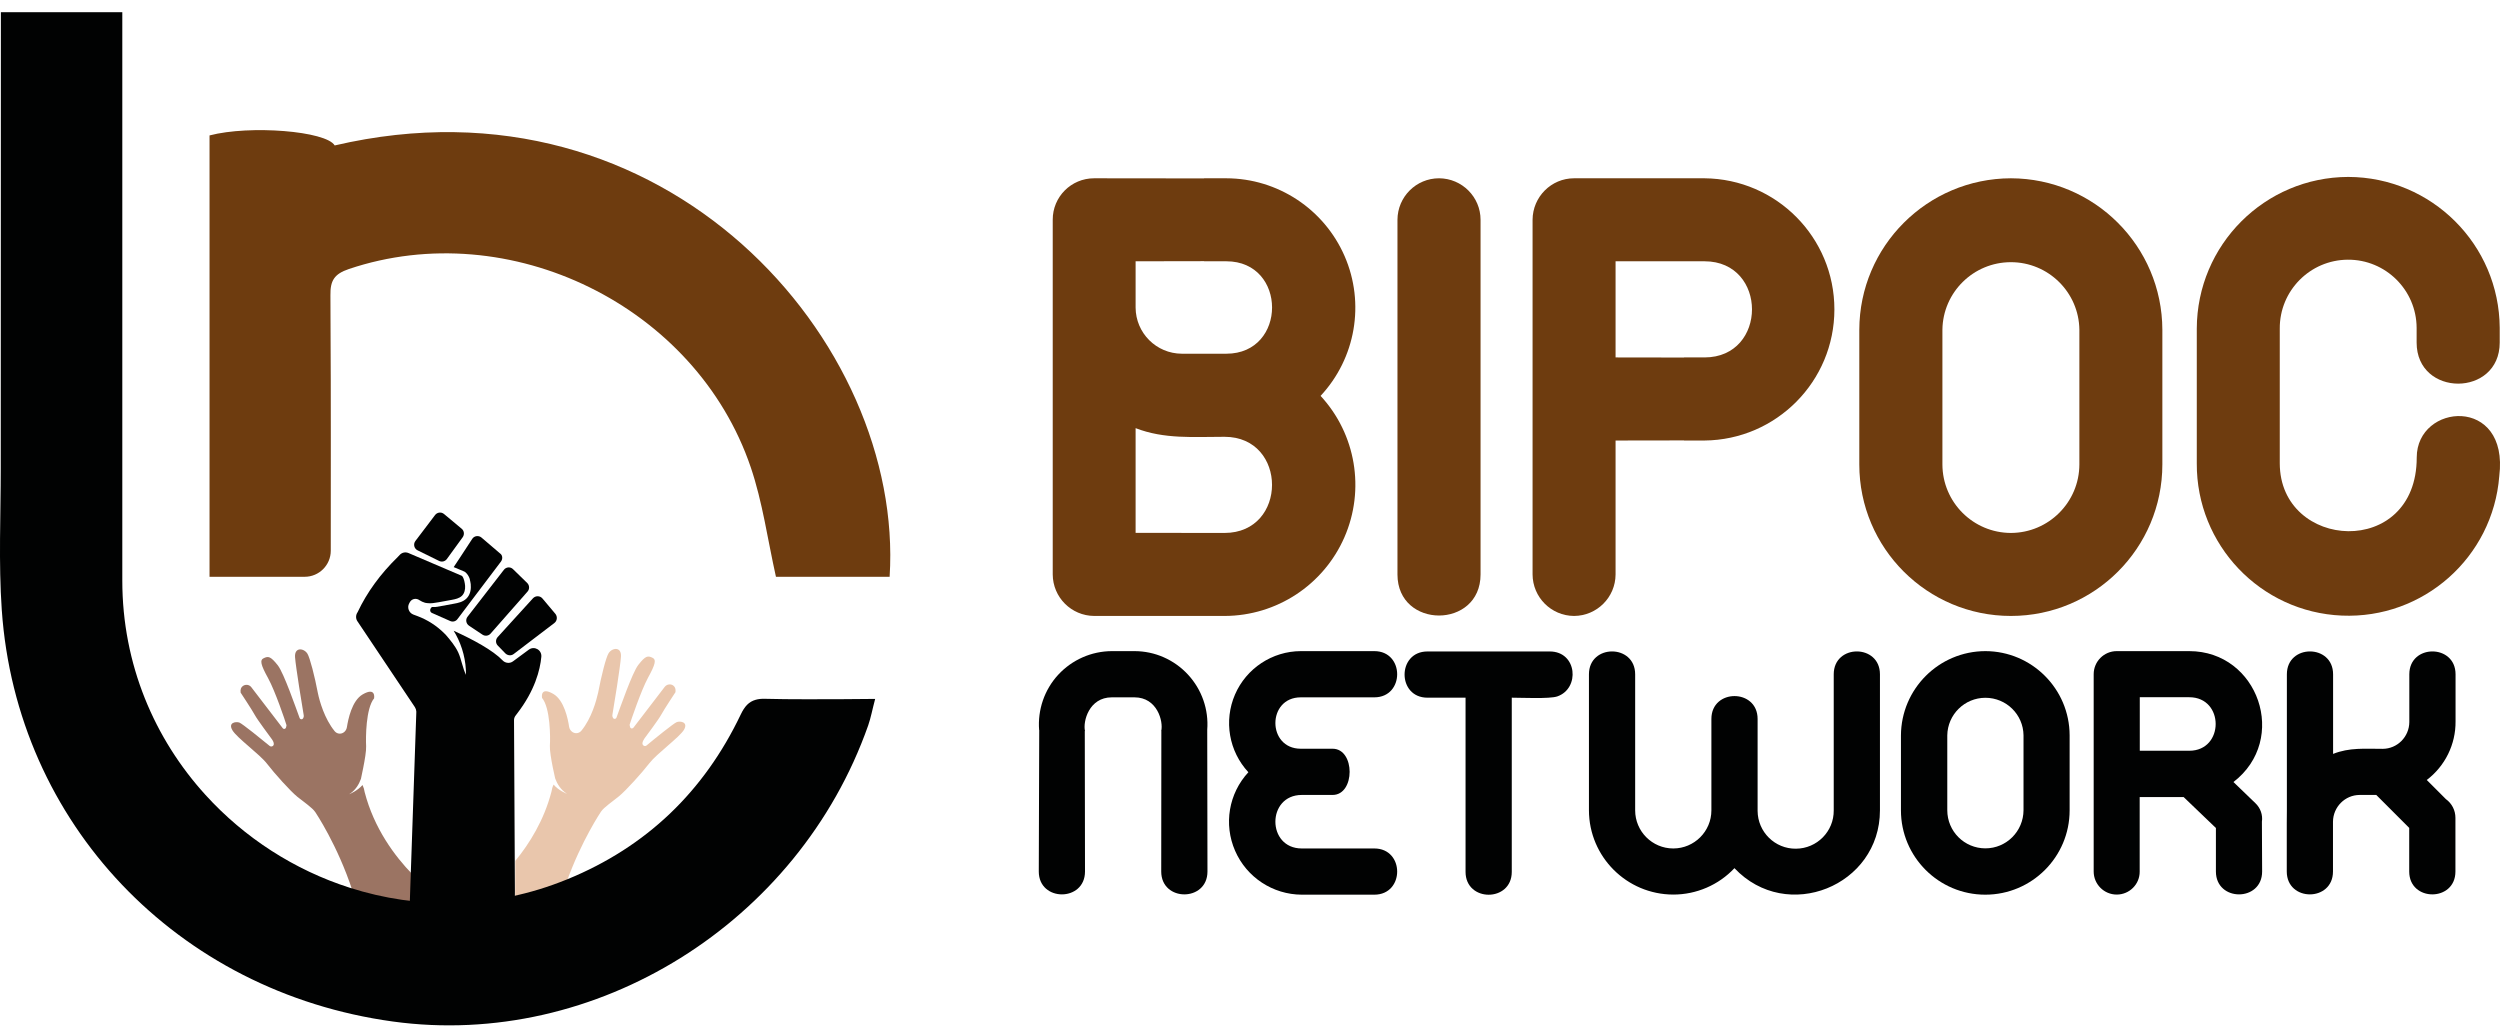 <svg xmlns="http://www.w3.org/2000/svg" width="140" height="58" viewBox="0 0 140 58" fill="none"><path d="M20.421 44.359C20.402 44.227 20.364 44.094 20.302 43.962C20.018 44.283 19.602 44.46 19.552 44.478C19.911 44.258 20.106 43.912 20.213 43.616C20.245 43.484 20.289 43.263 20.339 43.005C20.427 42.564 20.516 42.042 20.503 41.79C20.478 41.317 20.484 39.667 20.95 39.107C20.95 39.107 21.07 38.446 20.308 38.887C19.703 39.239 19.495 40.291 19.426 40.725C19.407 40.845 19.338 40.959 19.237 41.021C19.231 41.021 19.225 41.028 19.225 41.028C19.067 41.129 18.859 41.091 18.74 40.946C18.167 40.241 17.896 39.264 17.802 38.817C17.625 37.879 17.354 36.828 17.216 36.607C17.021 36.292 16.479 36.217 16.523 36.809C16.561 37.331 16.926 39.586 17.008 40.052C17.021 40.115 17.002 40.184 16.964 40.241C16.914 40.304 16.813 40.291 16.781 40.215C16.574 39.661 15.9 37.703 15.56 37.262C15.144 36.733 15.018 36.746 14.779 36.853C14.533 36.96 14.596 37.218 15.018 37.986C15.409 38.698 15.975 40.373 16.038 40.593C16.045 40.612 16.045 40.631 16.038 40.65L16.019 40.732C16.007 40.782 15.963 40.82 15.919 40.82C15.881 40.82 15.849 40.807 15.831 40.776L14.074 38.484C13.96 38.333 13.746 38.307 13.595 38.421C13.507 38.484 13.45 38.597 13.475 38.786C13.475 38.786 14.124 39.768 14.269 40.039C14.414 40.31 15.106 41.229 15.213 41.38C15.276 41.468 15.333 41.563 15.333 41.664C15.333 41.783 15.194 41.846 15.1 41.771C14.71 41.45 13.564 40.518 13.4 40.461C13.205 40.398 12.758 40.461 13.016 40.895C13.274 41.33 14.546 42.237 14.955 42.772C15.365 43.307 16.265 44.309 16.655 44.623C17.046 44.938 17.487 45.228 17.657 45.48C17.657 45.48 18.904 47.325 19.735 49.875C20.799 50.215 21.907 50.461 23.028 50.599L23.091 48.956C22.115 47.955 20.95 46.399 20.421 44.359Z" fill="#9B7463"></path><path d="M37.903 40.436C37.745 40.486 36.593 41.424 36.209 41.745C36.121 41.821 35.982 41.758 35.976 41.638C35.976 41.538 36.033 41.443 36.089 41.355C36.196 41.21 36.889 40.285 37.034 40.014C37.179 39.743 37.827 38.761 37.827 38.761C37.852 38.572 37.796 38.465 37.708 38.395C37.563 38.282 37.349 38.313 37.229 38.458L35.472 40.751C35.453 40.776 35.416 40.794 35.384 40.794C35.334 40.794 35.29 40.757 35.283 40.706L35.264 40.624C35.258 40.606 35.258 40.587 35.264 40.568C35.334 40.347 35.9 38.672 36.285 37.961C36.706 37.193 36.769 36.934 36.524 36.827C36.285 36.72 36.159 36.701 35.743 37.237C35.403 37.678 34.729 39.636 34.521 40.19C34.49 40.266 34.389 40.285 34.339 40.215C34.301 40.158 34.282 40.096 34.295 40.026C34.377 39.56 34.742 37.306 34.773 36.783C34.817 36.191 34.276 36.267 34.081 36.582C33.936 36.809 33.671 37.86 33.495 38.792C33.394 39.239 33.13 40.221 32.557 40.92C32.437 41.065 32.229 41.103 32.072 41.002C32.066 41.002 32.059 40.996 32.059 40.996C31.958 40.927 31.889 40.82 31.87 40.7C31.807 40.266 31.593 39.214 30.989 38.861C30.227 38.42 30.353 39.082 30.353 39.082C30.819 39.642 30.825 41.292 30.793 41.764C30.781 42.016 30.869 42.539 30.957 42.98C31.008 43.231 31.058 43.458 31.089 43.59C31.197 43.886 31.392 44.227 31.751 44.453C31.7 44.434 31.278 44.264 31.001 43.937C30.938 44.063 30.901 44.201 30.882 44.334C30.466 45.933 29.654 47.236 28.86 48.206V47.715L28.848 50.291C29.811 50.077 30.774 49.781 31.732 49.39C32.557 47.079 33.659 45.448 33.659 45.448C33.835 45.196 34.276 44.907 34.66 44.592C35.05 44.277 35.951 43.276 36.366 42.74C36.776 42.205 38.041 41.298 38.306 40.864C38.551 40.429 38.098 40.366 37.903 40.436Z" fill="#E9C6AC"></path><path d="M25.912 30.083L25.024 31.305C24.924 31.443 24.741 31.487 24.59 31.412L23.387 30.82C23.192 30.725 23.129 30.474 23.261 30.297L24.363 28.843C24.483 28.685 24.71 28.654 24.867 28.786L25.856 29.611C25.994 29.724 26.019 29.932 25.912 30.083Z" fill="#010202"></path><path d="M28.785 40.322C28.785 40.228 28.823 40.133 28.88 40.064C28.905 40.026 28.936 39.995 28.961 39.957C29.95 38.672 30.246 37.526 30.315 36.777C30.347 36.399 29.925 36.154 29.616 36.38L28.728 37.035C28.552 37.168 28.3 37.142 28.149 36.985C27.601 36.412 26.487 35.814 25.404 35.322C25.448 35.386 25.485 35.455 25.523 35.524C25.901 36.217 26.102 36.998 26.096 37.791C25.901 37.394 25.844 36.941 25.662 36.538C25.492 36.173 25.227 35.858 24.963 35.549C24.944 35.53 24.919 35.499 24.887 35.474C24.459 35.045 23.943 34.712 23.37 34.498C23.294 34.466 23.218 34.441 23.149 34.416C22.897 34.321 22.784 34.019 22.916 33.786L22.954 33.717C22.96 33.71 22.966 33.704 22.966 33.698C23.08 33.522 23.319 33.484 23.489 33.61C23.584 33.673 23.691 33.723 23.804 33.755C23.835 33.761 23.873 33.767 23.911 33.773C24.131 33.805 24.358 33.761 24.579 33.723C24.818 33.679 25.057 33.635 25.303 33.591C25.504 33.553 25.718 33.509 25.869 33.364C26.014 33.219 26.058 33.011 26.046 32.81C26.033 32.653 25.989 32.388 25.882 32.262C25.882 32.256 25.876 32.249 25.869 32.249L22.878 30.971C22.702 30.896 22.507 30.94 22.381 31.078C22.349 31.11 22.318 31.141 22.286 31.179C21.298 32.142 20.549 33.175 20.026 34.283C19.919 34.435 19.912 34.636 20.013 34.787L23.237 39.605C23.281 39.674 23.307 39.756 23.313 39.837C23.313 39.863 23.313 39.882 23.313 39.907L22.966 50.026L22.929 51.128C22.929 51.128 22.929 51.128 22.922 51.122L22.86 52.766C24.805 53.005 26.82 52.929 28.823 52.488L28.835 49.913L28.785 40.322Z" fill="#010202"></path><path d="M28.057 31.443L25.62 34.667C25.526 34.8 25.349 34.844 25.204 34.774L24.191 34.327C24.121 34.296 24.09 34.233 24.09 34.176V34.157C24.09 34.082 24.178 33.993 24.184 33.993C24.197 33.993 24.203 33.993 24.216 33.993C24.241 33.993 24.273 33.993 24.298 33.993C24.31 33.993 24.317 33.993 24.323 33.993C24.335 33.993 24.342 33.993 24.354 33.993C24.361 33.993 24.373 33.993 24.38 33.993C24.405 33.993 24.436 33.987 24.461 33.981C24.48 33.981 24.499 33.975 24.518 33.975C24.531 33.975 24.537 33.975 24.543 33.968C24.556 33.968 24.575 33.962 24.587 33.962C24.613 33.962 24.631 33.956 24.657 33.949C24.675 33.949 24.701 33.943 24.72 33.937C24.959 33.893 25.198 33.849 25.437 33.805C25.645 33.767 25.922 33.716 26.124 33.515C26.3 33.339 26.388 33.074 26.363 32.778C26.363 32.766 26.363 32.759 26.363 32.753C26.363 32.747 26.363 32.74 26.363 32.734C26.363 32.721 26.363 32.703 26.357 32.69C26.357 32.677 26.351 32.658 26.351 32.646C26.351 32.64 26.351 32.633 26.344 32.621C26.344 32.614 26.344 32.608 26.344 32.602C26.344 32.583 26.338 32.57 26.332 32.551C26.332 32.533 26.325 32.514 26.319 32.495C26.319 32.482 26.313 32.47 26.313 32.457V32.451C26.313 32.438 26.306 32.432 26.306 32.425C26.306 32.419 26.306 32.413 26.3 32.413C26.3 32.407 26.3 32.407 26.3 32.4C26.3 32.394 26.3 32.388 26.294 32.388C26.25 32.268 26.18 32.155 26.086 32.067C26.055 32.035 26.017 32.01 25.979 31.997L25.696 31.878L25.406 31.758L25.79 31.179L26.445 30.177C26.558 30.001 26.804 29.97 26.961 30.102L28 30.99C28.145 31.084 28.164 31.292 28.057 31.443Z" fill="#010202"></path><path d="M31.045 34.888L28.765 36.626C28.627 36.733 28.431 36.714 28.305 36.594L27.877 36.154C27.745 36.021 27.745 35.813 27.871 35.675L29.848 33.502C29.993 33.351 30.239 33.351 30.377 33.515L31.108 34.384C31.227 34.541 31.202 34.768 31.045 34.888Z" fill="#010202"></path><path d="M29.54 33.131L27.475 35.479C27.361 35.612 27.166 35.637 27.021 35.542L26.266 35.039C26.096 34.925 26.058 34.692 26.184 34.535L28.218 31.909C28.344 31.745 28.589 31.726 28.734 31.878L29.528 32.652C29.654 32.778 29.666 32.992 29.54 33.131Z" fill="#010202"></path><path d="M45.086 39.158C44.33 39.158 43.587 39.152 42.844 39.133C42.642 39.126 42.466 39.145 42.315 39.189C41.937 39.296 41.698 39.555 41.477 40.021C39.424 44.322 36.207 47.42 31.786 49.233C31.767 49.246 31.742 49.252 31.723 49.258C27.642 50.921 23.392 50.934 19.582 49.712C16.49 48.723 13.688 46.916 11.509 44.517C8.65 41.374 6.849 37.206 6.849 32.514C6.849 30.292 6.849 28.075 6.849 25.852C6.849 17.956 6.849 10.065 6.849 2.169V0.683H0.049V1.98C0.049 10.053 0.042 18.132 0.042 26.205C0.042 28.856 -0.084 31.513 0.099 34.152C0.924 46.116 9.929 55.549 22 57.205C33.354 58.767 44.714 51.695 48.618 40.625C48.769 40.191 48.851 39.731 49.009 39.139C47.642 39.152 46.351 39.164 45.086 39.158Z" fill="#010202"></path><path d="M49.819 32.3H43.453C42.981 30.185 42.703 28.113 42.042 26.167C38.969 17.118 28.529 12.036 19.537 15.065C18.718 15.342 18.491 15.714 18.504 16.533C18.51 17.074 18.51 17.622 18.51 18.163C18.535 22.389 18.523 26.62 18.523 30.84C18.523 31.646 17.868 32.3 17.062 32.3H11.734V7.584C14.001 6.992 18.265 7.339 18.743 8.145C37.307 3.812 50.657 19.184 49.819 32.3Z" fill="#6E3C0F"></path><path d="M61.27 9.984L67.429 9.991V9.984H68.676C71.554 9.991 74.154 11.71 75.3 14.348C76.447 16.987 75.918 20.06 73.953 22.169C75.93 24.31 76.453 27.415 75.288 30.085C74.123 32.755 71.491 34.486 68.582 34.493H61.277C59.992 34.486 58.959 33.447 58.953 32.169V12.308C58.947 11.023 59.986 9.984 61.27 9.984ZM63.594 14.632V17.22C63.6 18.649 64.753 19.802 66.182 19.808H68.676C72.089 19.808 72.089 14.632 68.676 14.632H67.429V14.625L63.594 14.632ZM68.084 29.845H68.575C72.12 29.845 72.12 24.461 68.575 24.461C66.818 24.461 65.206 24.6 63.594 23.976V29.839L68.084 29.845Z" fill="#6E3C0F"></path><path d="M80.588 9.984C81.872 9.991 82.911 11.03 82.911 12.308V32.169C82.911 35.236 78.258 35.236 78.258 32.169V12.308C78.264 11.023 79.303 9.984 80.588 9.984Z" fill="#6E3C0F"></path><path d="M85.824 32.169V12.308C85.831 11.023 86.87 9.984 88.148 9.984H95.453C99.483 10.022 102.726 13.297 102.726 17.327C102.726 21.357 99.476 24.631 95.453 24.669H94.306V24.663L90.472 24.669V32.169C90.465 33.454 89.426 34.486 88.148 34.493C86.863 34.486 85.831 33.447 85.824 32.169ZM90.472 14.632V20.016L94.306 20.022V20.016H95.453C98.998 20.016 98.998 14.632 95.453 14.632H90.472Z" fill="#6E3C0F"></path><path d="M112.61 9.984C117.288 9.997 121.079 13.788 121.092 18.466V26.01C121.092 30.695 117.295 34.493 112.61 34.493C107.925 34.493 104.121 30.695 104.121 26.01V18.466C104.134 13.788 107.925 9.997 112.61 9.984ZM112.61 29.845C114.725 29.839 116.438 28.126 116.445 26.01V18.466C116.419 16.369 114.707 14.682 112.61 14.682C110.513 14.682 108.8 16.369 108.775 18.466V26.01C108.781 28.126 110.494 29.839 112.61 29.845Z" fill="#6E3C0F"></path><path d="M131.502 9.908C136.168 9.921 139.959 13.693 139.984 18.365V19.184C139.984 22.251 135.331 22.251 135.331 19.184V18.353C135.318 16.237 133.593 14.53 131.477 14.543C129.361 14.556 127.655 16.281 127.667 18.397V25.941C127.667 30.827 135.337 31.312 135.337 25.62C135.337 22.566 140.52 22.15 139.959 26.665C139.6 31.218 135.702 34.669 131.143 34.473C126.584 34.278 122.995 30.512 123.02 25.947V18.403C123.033 13.712 126.823 9.921 131.502 9.908Z" fill="#6E3C0F"></path><path d="M67.605 40.871L67.618 48.805C67.618 50.512 65.029 50.512 65.029 48.805L65.036 40.94H65.029C65.155 40.398 64.809 39.051 63.531 39.051H62.259C60.987 39.051 60.634 40.398 60.76 40.94H60.748L60.76 48.805C60.76 50.512 58.172 50.512 58.172 48.805L58.197 40.883H58.191C58.103 39.75 58.487 38.623 59.261 37.785C60.036 36.948 61.119 36.469 62.259 36.463H63.531C64.671 36.463 65.754 36.941 66.528 37.779C67.303 38.616 67.693 39.737 67.605 40.871Z" fill="#010202"></path><path d="M76.962 36.463C78.668 36.463 78.668 39.051 76.962 39.051H72.844C70.948 39.051 70.948 41.929 72.844 41.929H74.626C75.897 41.929 75.897 44.517 74.626 44.517H72.9C70.929 44.517 70.929 47.514 72.9 47.514H76.962C78.668 47.514 78.668 50.102 76.962 50.102H72.9C71.282 50.096 69.814 49.133 69.166 47.646C68.517 46.16 68.807 44.435 69.909 43.245C68.82 42.074 68.524 40.367 69.16 38.894C69.796 37.426 71.244 36.469 72.844 36.463H73.536H76.962Z" fill="#010202"></path><path d="M84.659 48.825C84.659 50.531 82.071 50.531 82.071 48.825V39.07H79.936C78.23 39.07 78.23 36.482 79.936 36.482H86.787C88.324 36.482 88.494 38.56 87.203 39.001C86.769 39.146 85.175 39.07 84.659 39.07V48.825Z" fill="#010202"></path><path d="M88.981 45.38V37.76C88.981 36.054 91.569 36.054 91.569 37.76V45.38C91.569 46.557 92.526 47.514 93.703 47.514C94.881 47.514 95.838 46.557 95.838 45.38V40.26C95.838 38.554 98.426 38.554 98.426 40.26V45.411C98.433 46.589 99.396 47.54 100.573 47.527C101.751 47.521 102.702 46.557 102.689 45.38V37.76C102.689 36.054 105.277 36.054 105.277 37.76V45.38C105.277 49.611 100.063 51.721 97.129 48.617C96.241 49.561 95.001 50.096 93.703 50.096C91.096 50.09 88.987 47.98 88.981 45.38Z" fill="#010202"></path><path d="M111.182 36.463C113.783 36.469 115.893 38.579 115.899 41.179V45.38C115.899 47.986 113.783 50.102 111.176 50.102C108.569 50.102 106.453 47.986 106.453 45.38V41.186C106.466 38.579 108.575 36.469 111.182 36.463ZM111.182 47.508C112.36 47.508 113.311 46.551 113.317 45.373V41.179C113.304 40.014 112.354 39.076 111.182 39.076C110.017 39.076 109.066 40.014 109.048 41.179V45.373C109.048 46.557 110.005 47.508 111.182 47.508Z" fill="#010202"></path><path d="M118.537 50.096C117.826 50.096 117.246 49.517 117.246 48.805V37.754C117.246 37.042 117.826 36.463 118.537 36.463H122.599C126.465 36.463 128.184 41.406 125.073 43.793L126.301 44.977C126.585 45.247 126.723 45.631 126.667 46.016L126.679 48.805C126.679 50.512 124.091 50.512 124.091 48.805V46.368L122.284 44.636H121.956H119.822V48.811C119.828 49.517 119.249 50.096 118.537 50.096ZM119.828 39.051V42.042H121.963H122.599C124.57 42.042 124.57 39.045 122.599 39.045H119.828V39.051Z" fill="#010202"></path><path d="M128.065 45.342V37.76C128.065 36.054 130.653 36.054 130.653 37.76V42.219C131.566 41.853 132.435 41.935 133.424 41.935C134.249 41.935 134.916 41.261 134.922 40.437V37.76C134.922 36.054 137.511 36.054 137.511 37.76V40.399C137.523 41.683 136.925 42.899 135.899 43.679L136.969 44.75C137.309 44.996 137.504 45.38 137.504 45.802V48.805C137.504 50.512 134.916 50.512 134.916 48.805V46.362L133.071 44.517H132.145C131.321 44.517 130.653 45.191 130.647 46.016V48.805C130.647 50.512 128.059 50.512 128.059 48.805V46.11L128.065 45.342Z" fill="#010202"></path></svg>